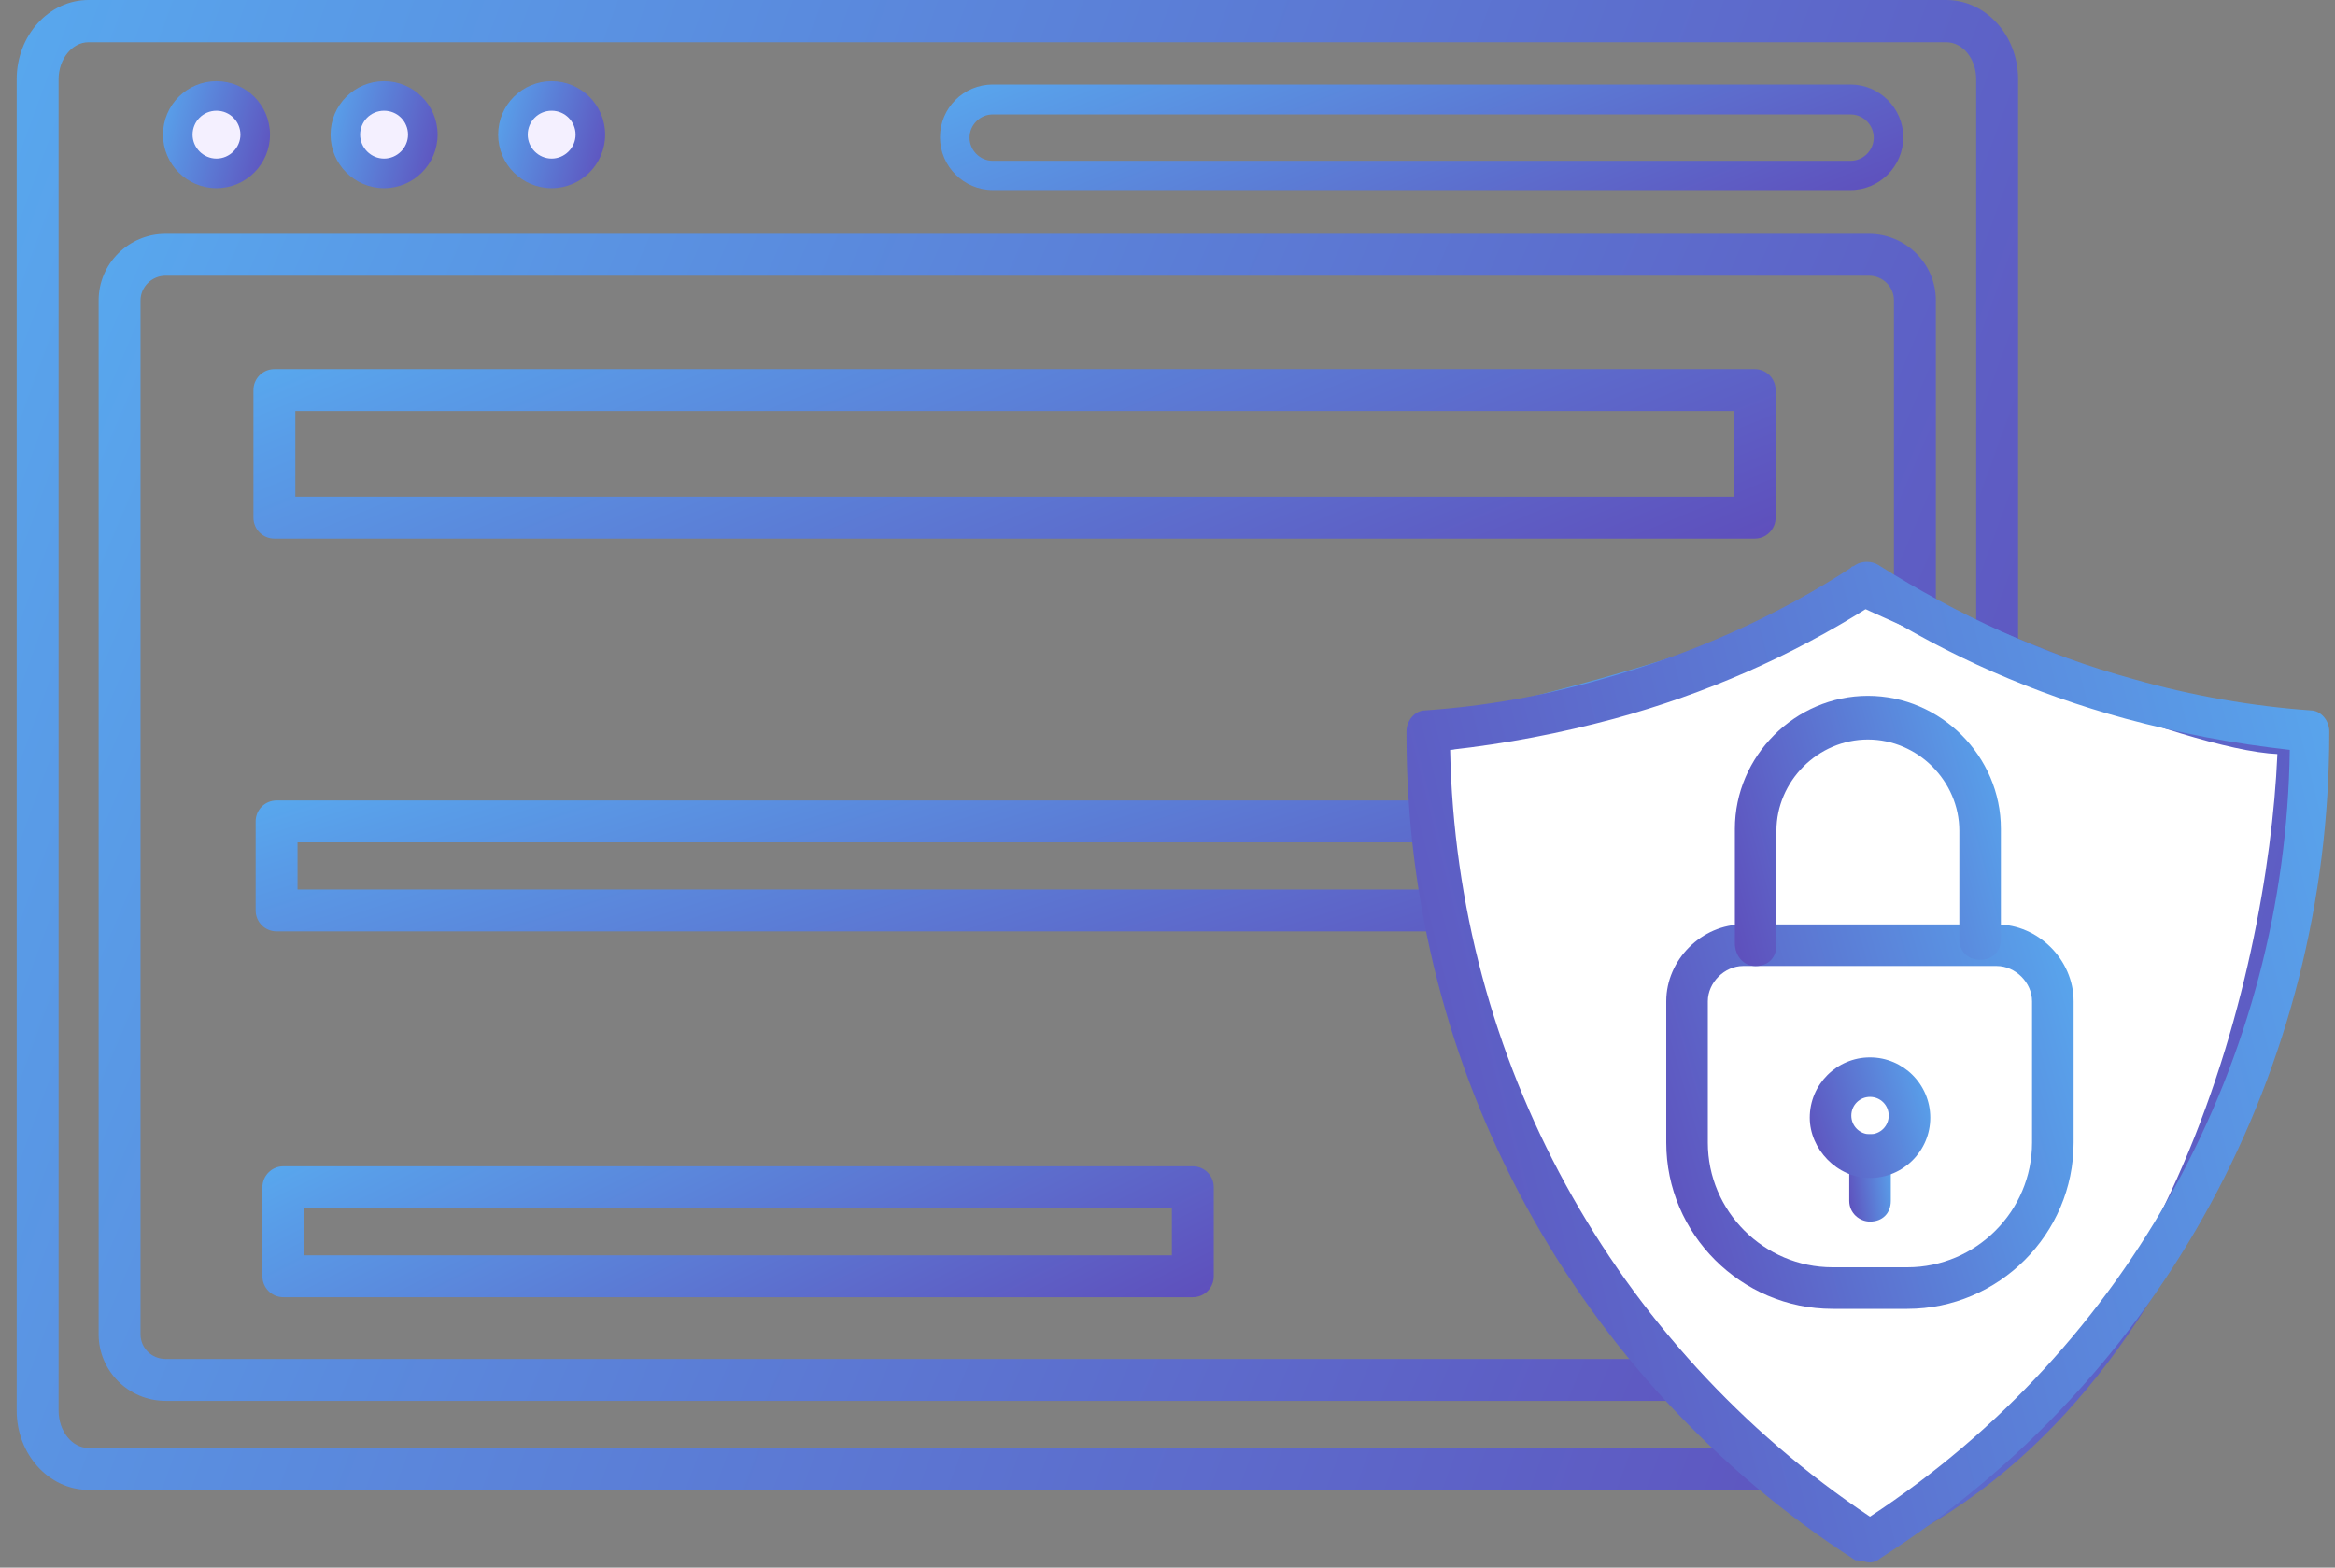 <?xml version="1.0" encoding="UTF-8"?> <svg xmlns="http://www.w3.org/2000/svg" width="70" height="47" viewBox="0 0 70 47" fill="none"><rect x="0" y="0" width="70" height="47" fill="#808080" stroke="none"/><path d="M58.347 44.669H2.653C1.464 44.669 0.5 43.604 0.5 42.292V2.378C0.5 1.065 1.464 0 2.653 0H58.347C59.535 0 60.5 1.065 60.5 2.378V42.292C60.5 43.604 59.535 44.669 58.347 44.669ZM2.653 1.267C2.16 1.267 1.756 1.772 1.756 2.378V42.292C1.756 42.908 2.16 43.413 2.653 43.413H58.347C58.84 43.413 59.244 42.908 59.244 42.292V2.378C59.244 1.761 58.84 1.267 58.347 1.267H2.653Z" fill="url(#paint0_linear_2001_2015)"></path><path d="M56.026 42.001H4.965C3.854 42.001 2.957 41.104 2.957 40.005V9.007C2.957 7.908 3.854 7.011 4.965 7.011H56.026C57.136 7.011 58.034 7.908 58.034 9.007V40.005C58.034 41.104 57.136 42.001 56.026 42.001ZM4.965 8.267C4.55 8.267 4.213 8.603 4.213 9.007V40.005C4.213 40.42 4.55 40.745 4.965 40.745H56.026C56.441 40.745 56.778 40.409 56.778 40.005V9.007C56.778 8.592 56.441 8.267 56.026 8.267H4.965Z" fill="url(#paint1_linear_2001_2015)"></path><path d="M55.477 5.697H29.761C28.898 5.697 28.18 4.99 28.18 4.115C28.18 3.241 28.886 2.534 29.761 2.534H55.477C56.34 2.534 57.058 3.241 57.058 4.115C57.058 4.99 56.34 5.697 55.477 5.697ZM29.761 3.431C29.38 3.431 29.066 3.745 29.066 4.127C29.066 4.508 29.38 4.822 29.761 4.822H55.477C55.858 4.822 56.172 4.508 56.172 4.127C56.172 3.745 55.858 3.431 55.477 3.431H29.761Z" fill="url(#paint2_linear_2001_2015)"></path><path d="M6.491 5.203C7.135 5.203 7.657 4.681 7.657 4.037C7.657 3.393 7.135 2.871 6.491 2.871C5.846 2.871 5.324 3.393 5.324 4.037C5.324 4.681 5.846 5.203 6.491 5.203Z" fill="#F4F0FF"></path><path d="M6.49 5.641C5.604 5.641 4.887 4.923 4.887 4.037C4.887 3.151 5.604 2.434 6.49 2.434C7.376 2.434 8.094 3.151 8.094 4.037C8.094 4.923 7.376 5.641 6.49 5.641ZM6.49 3.32C6.087 3.32 5.773 3.645 5.773 4.037C5.773 4.43 6.098 4.755 6.49 4.755C6.883 4.755 7.208 4.43 7.208 4.037C7.208 3.645 6.894 3.32 6.49 3.32Z" fill="url(#paint3_linear_2001_2015)"></path><path d="M11.514 5.203C12.158 5.203 12.68 4.681 12.68 4.037C12.68 3.393 12.158 2.871 11.514 2.871C10.87 2.871 10.348 3.393 10.348 4.037C10.348 4.681 10.87 5.203 11.514 5.203Z" fill="#F4F0FF"></path><path d="M11.514 5.641C10.628 5.641 9.91 4.923 9.91 4.037C9.91 3.151 10.628 2.434 11.514 2.434C12.4 2.434 13.118 3.151 13.118 4.037C13.118 4.923 12.4 5.641 11.514 5.641ZM11.514 3.32C11.11 3.32 10.796 3.645 10.796 4.037C10.796 4.43 11.121 4.755 11.514 4.755C11.906 4.755 12.232 4.43 12.232 4.037C12.232 3.645 11.918 3.32 11.514 3.32Z" fill="url(#paint4_linear_2001_2015)"></path><path d="M16.538 5.203C17.182 5.203 17.704 4.681 17.704 4.037C17.704 3.393 17.182 2.871 16.538 2.871C15.893 2.871 15.371 3.393 15.371 4.037C15.371 4.681 15.893 5.203 16.538 5.203Z" fill="#F4F0FF"></path><path d="M16.537 5.641C15.651 5.641 14.934 4.923 14.934 4.037C14.934 3.151 15.651 2.434 16.537 2.434C17.423 2.434 18.141 3.151 18.141 4.037C18.141 4.923 17.423 5.641 16.537 5.641ZM16.537 3.32C16.134 3.32 15.82 3.645 15.82 4.037C15.82 4.43 16.145 4.755 16.537 4.755C16.93 4.755 17.255 4.43 17.255 4.037C17.255 3.645 16.941 3.32 16.537 3.32Z" fill="url(#paint5_linear_2001_2015)"></path><path d="M52.603 16.148H8.226C7.878 16.148 7.598 15.868 7.598 15.52V11.696C7.598 11.348 7.878 11.068 8.226 11.068H52.603C52.951 11.068 53.231 11.348 53.231 11.696V15.52C53.231 15.868 52.951 16.148 52.603 16.148ZM8.854 14.892H51.975V12.324H8.854V14.892Z" fill="url(#paint6_linear_2001_2015)"></path><path d="M35.759 38.893H8.495C8.148 38.893 7.867 38.613 7.867 38.265V35.596C7.867 35.248 8.148 34.968 8.495 34.968H35.759C36.106 34.968 36.387 35.248 36.387 35.596V38.265C36.387 38.613 36.106 38.893 35.759 38.893ZM9.123 37.637H35.131V36.224H9.123V37.637Z" fill="url(#paint7_linear_2001_2015)"></path><path d="M52.401 27.925H8.292C7.944 27.925 7.664 27.645 7.664 27.297V24.628C7.664 24.28 7.944 24 8.292 24H52.401C52.748 24 53.029 24.28 53.029 24.628V27.297C53.029 27.645 52.748 27.925 52.401 27.925ZM8.92 26.669H51.773V25.256H8.92V26.669Z" fill="url(#paint8_linear_2001_2015)"></path><path d="M55.664 17.594C54.164 19.394 46.539 21.344 42.914 22.094C42.614 34.694 51.539 43.344 56.039 46.094C65.939 41.594 68.664 28.219 68.789 22.094C66.689 22.394 59.164 19.219 55.664 17.594Z" fill="white" stroke="url(#paint9_linear_2001_2015)"></path><path d="M56.059 46.844C56.183 46.844 56.308 46.781 56.37 46.719C64.844 41.299 69.828 32.015 69.828 21.984V21.922C69.828 21.61 69.579 21.299 69.267 21.299C67.523 21.174 65.716 20.862 63.971 20.364C61.23 19.616 58.675 18.433 56.308 16.937C56.121 16.813 55.809 16.813 55.623 16.937C53.255 18.495 50.7 19.616 48.021 20.364C46.277 20.862 44.532 21.174 42.725 21.299C42.414 21.299 42.165 21.61 42.165 21.922V22.046C42.165 32.077 47.211 41.361 55.623 46.781C55.809 46.781 55.934 46.844 56.059 46.844ZM68.644 22.482C68.52 31.766 63.847 40.364 56.059 45.473C48.333 40.302 43.66 31.766 43.473 22.482C45.155 22.296 46.775 21.984 48.395 21.548C51.136 20.8 53.691 19.679 56.059 18.183C58.426 19.679 60.981 20.8 63.722 21.548C65.342 21.984 66.962 22.296 68.644 22.482Z" fill="url(#paint10_linear_2001_2015)"></path><path d="M54.937 39.242H57.18C59.921 39.242 62.164 36.999 62.164 34.258V30.021C62.164 28.775 61.105 27.716 59.859 27.716H52.258C51.011 27.716 49.952 28.775 49.952 30.021V34.258C49.952 36.999 52.195 39.242 54.937 39.242ZM59.859 28.962C60.419 28.962 60.918 29.46 60.918 30.021V34.258C60.918 36.314 59.236 37.996 57.18 37.996H54.937C52.881 37.996 51.198 36.314 51.198 34.258V30.021C51.198 29.46 51.697 28.962 52.258 28.962H59.859Z" fill="url(#paint11_linear_2001_2015)"></path><path d="M52.632 28.963C53.006 28.963 53.255 28.714 53.255 28.34V24.913C53.255 23.418 54.502 22.172 55.997 22.172C57.492 22.172 58.738 23.418 58.738 24.913V28.153C58.738 28.527 58.987 28.776 59.361 28.776C59.735 28.776 59.984 28.527 59.984 28.153V24.851C59.984 22.67 58.178 20.863 55.997 20.863C53.816 20.863 52.009 22.67 52.009 24.851V28.278C52.009 28.651 52.258 28.963 52.632 28.963Z" fill="url(#paint12_linear_2001_2015)"></path><path d="M56.06 36.626C56.434 36.626 56.684 36.376 56.684 36.003V34.632C56.684 34.258 56.434 34.009 56.06 34.009C55.687 34.009 55.438 34.258 55.438 34.632V36.003C55.438 36.376 55.749 36.626 56.06 36.626Z" fill="url(#paint13_linear_2001_2015)"></path><path d="M56.06 35.317C57.057 35.317 57.867 34.507 57.867 33.51C57.867 32.513 57.057 31.703 56.06 31.703C55.063 31.703 54.254 32.513 54.254 33.51C54.254 34.445 55.063 35.317 56.06 35.317ZM56.06 32.887C56.372 32.887 56.621 33.136 56.621 33.448C56.621 33.759 56.372 34.008 56.06 34.008C55.749 34.008 55.5 33.759 55.5 33.448C55.5 33.136 55.749 32.887 56.06 32.887Z" fill="url(#paint14_linear_2001_2015)"></path><defs><linearGradient id="paint0_linear_2001_2015" x1="-21.043" y1="-3.395" x2="85.467" y2="35.485" gradientUnits="userSpaceOnUse"><stop stop-color="#56C7FF"></stop><stop offset="0.255" stop-color="#599DE8"></stop><stop offset="0.855" stop-color="#5F4AB9"></stop><stop offset="1" stop-color="#621DA1"></stop></linearGradient><linearGradient id="paint1_linear_2001_2015" x1="-16.818" y1="4.351" x2="76.842" y2="44.416" gradientUnits="userSpaceOnUse"><stop stop-color="#56C7FF"></stop><stop offset="0.255" stop-color="#599DE8"></stop><stop offset="0.855" stop-color="#5F4AB9"></stop><stop offset="1" stop-color="#621DA1"></stop></linearGradient><linearGradient id="paint2_linear_2001_2015" x1="17.811" y1="2.294" x2="25.927" y2="22.434" gradientUnits="userSpaceOnUse"><stop stop-color="#56C7FF"></stop><stop offset="0.255" stop-color="#599DE8"></stop><stop offset="0.855" stop-color="#5F4AB9"></stop><stop offset="1" stop-color="#621DA1"></stop></linearGradient><linearGradient id="paint3_linear_2001_2015" x1="3.735" y1="2.19" x2="9.744" y2="3.823" gradientUnits="userSpaceOnUse"><stop stop-color="#56C7FF"></stop><stop offset="0.255" stop-color="#599DE8"></stop><stop offset="0.855" stop-color="#5F4AB9"></stop><stop offset="1" stop-color="#621DA1"></stop></linearGradient><linearGradient id="paint4_linear_2001_2015" x1="8.758" y1="2.19" x2="14.767" y2="3.823" gradientUnits="userSpaceOnUse"><stop stop-color="#56C7FF"></stop><stop offset="0.255" stop-color="#599DE8"></stop><stop offset="0.855" stop-color="#5F4AB9"></stop><stop offset="1" stop-color="#621DA1"></stop></linearGradient><linearGradient id="paint5_linear_2001_2015" x1="13.782" y1="2.19" x2="19.791" y2="3.823" gradientUnits="userSpaceOnUse"><stop stop-color="#56C7FF"></stop><stop offset="0.255" stop-color="#599DE8"></stop><stop offset="0.855" stop-color="#5F4AB9"></stop><stop offset="1" stop-color="#621DA1"></stop></linearGradient><linearGradient id="paint6_linear_2001_2015" x1="-8.787" y1="10.682" x2="4.405" y2="42.885" gradientUnits="userSpaceOnUse"><stop stop-color="#56C7FF"></stop><stop offset="0.255" stop-color="#599DE8"></stop><stop offset="0.855" stop-color="#5F4AB9"></stop><stop offset="1" stop-color="#621DA1"></stop></linearGradient><linearGradient id="paint7_linear_2001_2015" x1="-2.373" y1="34.669" x2="9.339" y2="57.795" gradientUnits="userSpaceOnUse"><stop stop-color="#56C7FF"></stop><stop offset="0.255" stop-color="#599DE8"></stop><stop offset="0.855" stop-color="#5F4AB9"></stop><stop offset="1" stop-color="#621DA1"></stop></linearGradient><linearGradient id="paint8_linear_2001_2015" x1="-8.624" y1="23.702" x2="-0.224" y2="50.084" gradientUnits="userSpaceOnUse"><stop stop-color="#56C7FF"></stop><stop offset="0.255" stop-color="#599DE8"></stop><stop offset="0.855" stop-color="#5F4AB9"></stop><stop offset="1" stop-color="#621DA1"></stop></linearGradient><linearGradient id="paint9_linear_2001_2015" x1="33.613" y1="15.428" x2="82.692" y2="27.54" gradientUnits="userSpaceOnUse"><stop stop-color="#56C7FF"></stop><stop offset="0.255" stop-color="#599DE8"></stop><stop offset="0.855" stop-color="#5F4AB9"></stop><stop offset="1" stop-color="#621DA1"></stop></linearGradient><linearGradient id="paint10_linear_2001_2015" x1="79.761" y1="14.564" x2="27.398" y2="27.686" gradientUnits="userSpaceOnUse"><stop stop-color="#56C7FF"></stop><stop offset="0.255" stop-color="#599DE8"></stop><stop offset="0.855" stop-color="#5F4AB9"></stop><stop offset="1" stop-color="#621DA1"></stop></linearGradient><linearGradient id="paint11_linear_2001_2015" x1="66.549" y1="26.84" x2="43.863" y2="33.372" gradientUnits="userSpaceOnUse"><stop stop-color="#56C7FF"></stop><stop offset="0.255" stop-color="#599DE8"></stop><stop offset="0.855" stop-color="#5F4AB9"></stop><stop offset="1" stop-color="#621DA1"></stop></linearGradient><linearGradient id="paint12_linear_2001_2015" x1="62.848" y1="20.248" x2="47.876" y2="24.254" gradientUnits="userSpaceOnUse"><stop stop-color="#56C7FF"></stop><stop offset="0.255" stop-color="#599DE8"></stop><stop offset="0.855" stop-color="#5F4AB9"></stop><stop offset="1" stop-color="#621DA1"></stop></linearGradient><linearGradient id="paint13_linear_2001_2015" x1="57.131" y1="33.81" x2="54.666" y2="34.129" gradientUnits="userSpaceOnUse"><stop stop-color="#56C7FF"></stop><stop offset="0.255" stop-color="#599DE8"></stop><stop offset="0.855" stop-color="#5F4AB9"></stop><stop offset="1" stop-color="#621DA1"></stop></linearGradient><linearGradient id="paint14_linear_2001_2015" x1="59.165" y1="31.428" x2="52.395" y2="33.268" gradientUnits="userSpaceOnUse"><stop stop-color="#56C7FF"></stop><stop offset="0.255" stop-color="#599DE8"></stop><stop offset="0.855" stop-color="#5F4AB9"></stop><stop offset="1" stop-color="#621DA1"></stop></linearGradient></defs></svg> 